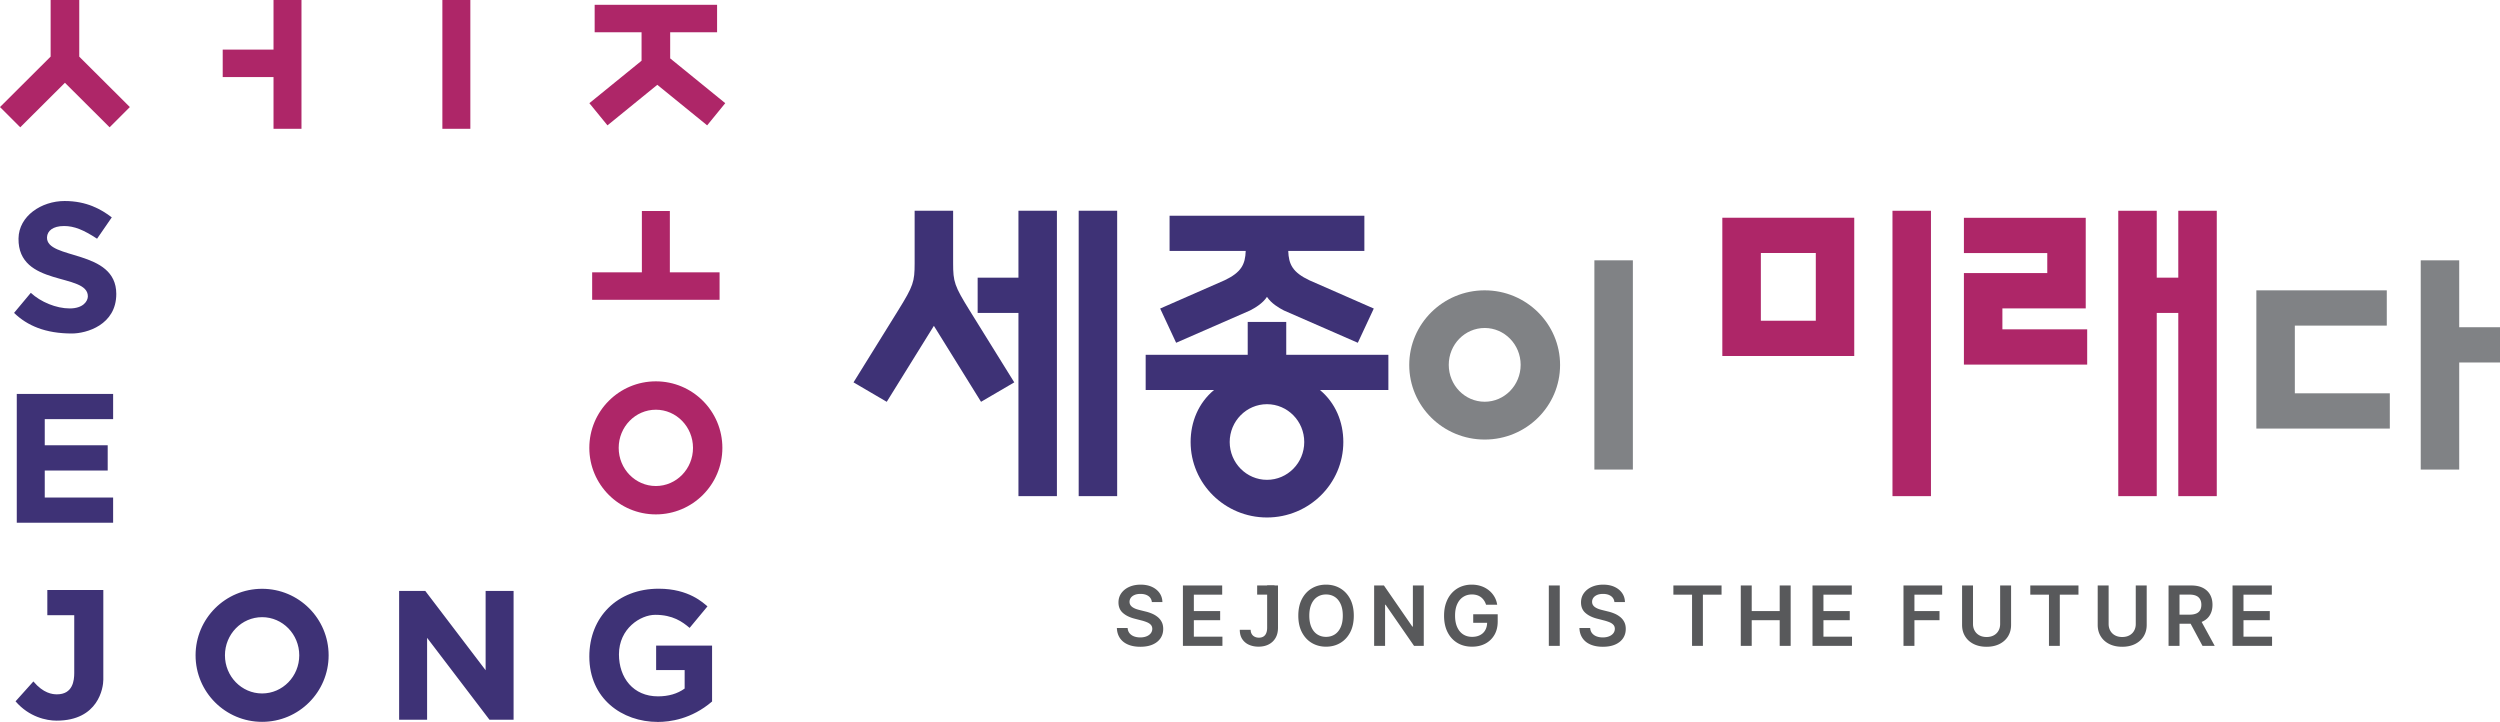 <svg xmlns="http://www.w3.org/2000/svg" width="519.436pt" height="150pt" viewBox="0 0 519.436 150"><path fill="#ae2668" d="M97.726 26.767h-5.813V0h5.813zM56.83 0v10.303H46.274v5.705H56.83v10.76h5.81V0ZM149.51 62.292v-5.708h-10.332V43.842h-5.813v12.742h-10.33v5.708zM26.98 22.244 16.467 11.77V0H10.52v11.76L0 22.244l4.208 4.207 9.283-9.254 9.284 9.254zM123.555.996v5.708h9.745v5.915l-10.845 8.818 3.761 4.608 10.355-8.423 10.359 8.423 3.759-4.608-11.443-9.308V6.704h9.745V.996Z" style="stroke-width:2.439"/><path fill="#3e3276" d="M3.485 81.85h20.019v5.24H9.298v5.43h13.079v5.24H9.298v5.62h14.206v5.236H3.485ZM9.833 122.583v5.24h5.593v12.007c0 1.554-.278 4.435-3.595 4.435-.941 0-2.822-.205-4.893-2.678l-3.708 4.132c2.823 3.275 6.435 4.014 8.525 4.014 8.723 0 9.713-6.883 9.713-8.49v-18.66zM82.928 122.774h5.43l12.542 16.482v-16.482h5.81v26.768h-5.008L88.74 132.526v17.016h-5.812zM136.708 144.685c2.193 0 4.042-.54 5.544-1.62v-3.849h-5.925v-5.083h11.623v11.62c-4.288 3.688-8.813 4.247-11.257 4.247-7.486 0-14.247-4.88-14.247-13.584 0-8.205 5.808-14.098 14.42-14.098 6.306 0 9.291 2.997 10.128 3.668l-3.708 4.474c-1.51-1.271-3.483-2.715-7.146-2.715-3.062 0-7.538 2.844-7.538 8.215 0 4.856 2.964 8.725 8.106 8.725M54.458 128.231c-4.264 0-7.72 3.55-7.72 7.927 0 4.376 3.456 7.925 7.72 7.925 4.263 0 7.72-3.549 7.72-7.925 0-4.378-3.457-7.927-7.72-7.927m13.823 7.927c0 7.633-6.191 13.823-13.823 13.823-7.633 0-13.823-6.19-13.823-13.823 0-7.632 6.19-13.822 13.823-13.822 7.632 0 13.823 6.19 13.823 13.822" style="stroke-width:2.439"/><path fill="#ae2668" d="M136.268 85.128c-4.263 0-7.72 3.551-7.72 7.93 0 4.375 3.457 7.924 7.72 7.924 4.264 0 7.72-3.549 7.72-7.925 0-4.378-3.456-7.93-7.72-7.93m13.823 7.93c0 7.63-6.19 13.82-13.823 13.82-7.632 0-13.823-6.19-13.823-13.82 0-7.634 6.191-13.825 13.823-13.825 7.633 0 13.823 6.19 13.823 13.825" style="stroke-width:2.439"/><path fill="#3e3276" d="m23.226 45.164-3.059 4.434c-2.82-1.846-4.744-2.636-6.861-2.636-2.332 0-3.481 1.02-3.54 2.332-.207 4.756 14.396 2.395 14.396 11.778 0 6.46-6.215 8.22-9.23 8.22-5.485 0-9.273-1.626-12.01-4.283l3.48-4.168c2.037 1.895 5.264 3.244 8.084 3.244 2.82 0 3.769-1.534 3.769-2.52 0-4.954-14.55-1.87-14.409-12.018.066-4.68 4.774-7.783 9.582-7.783 4.57 0 7.605 1.72 9.798 3.4" style="stroke-width:2.439"/><path fill="#808285" d="M476.808 67.653h19.104v-7.327h-27.1v28.721h27.73V81.72h-19.734z" style="stroke-width:2.439"/><path fill="#ae2668" d="M433.663 75.76H408.05V56.742h17.319v-4.164h-17.319V45.25h25.312v18.821h-17.316v4.362h17.618z" style="stroke-width:2.439"/><path fill="#808285" d="M339.268 97.562h-7.996V54.088h7.996zM510.962 67.99v-13.9h-7.995v43.474h7.995V75.316h8.474V67.99z" style="stroke-width:2.439"/><path fill="#ae2668" d="M401.204 103.085h-7.996V43.792h7.996zM460.589 103.085h-7.996V43.792h7.996z" style="stroke-width:2.439"/><path fill="#ae2668" d="M448.115 43.792v13.899h8.476v7.33h-8.476v38.064h-7.993V43.792Z" style="stroke-width:2.439"/><path fill="#3e3276" d="M232.118 103.085h-7.995V43.792h7.995zM211.607 43.792v13.899h-8.476v7.33h8.476v38.064h7.994V43.792Z" style="stroke-width:2.439"/><path fill="#3e3276" d="M198.035 43.792v10.93c0 3.808.266 4.684 3.41 9.752l9.294 14.972-6.903 4.04-9.798-15.787-9.796 15.787-6.903-4.04 9.29-14.972c3.145-5.068 3.41-5.944 3.41-9.752v-10.93ZM263.245 99.697c-4.264 0-7.745-3.523-7.745-7.857 0-4.337 3.481-7.86 7.745-7.86 4.28 0 7.744 3.523 7.744 7.86 0 4.334-3.463 7.857-7.744 7.857m25.224-25.983h-21.221v-6.82h-8.006v6.82h-21.201v7.323h14.196c-3.225 2.685-4.857 6.615-4.857 10.803 0 8.654 7.118 15.68 15.865 15.68s15.864-7.026 15.864-15.68c0-4.188-1.631-8.118-4.856-10.803h14.216z" style="stroke-width:2.439"/><path fill="#3e3276" d="M272.079 58.247c-3.515-1.659-4.32-3.334-4.415-6.105h15.818v-7.315h-40.474v7.315h15.82c-.097 2.77-.897 4.446-4.414 6.105l-13.36 5.861 3.318 7.113 15.347-6.708c1.047-.541 2.64-1.468 3.527-2.834.888 1.366 2.48 2.293 3.527 2.834l15.348 6.708 3.317-7.113z" style="stroke-width:2.439"/><path fill="#808285" d="M308.483 83.472c-4.132 0-7.469-3.43-7.469-7.673 0-4.225 3.337-7.652 7.47-7.652 4.114 0 7.468 3.427 7.468 7.652 0 4.244-3.354 7.673-7.469 7.673m0-23.148c-8.654 0-15.679 6.952-15.679 15.511 0 8.564 7.025 15.494 15.68 15.494 8.653 0 15.661-6.93 15.661-15.494 0-8.559-7.008-15.51-15.662-15.51" style="stroke-width:2.439"/><path fill="#ae2668" d="M377.278 66.636h-11.416V52.569h11.416zm-19.424 7.337h27.412V45.246h-27.412z" style="stroke-width:2.439"/><path fill="#58595b" d="M239.33 125.094c-.059-.536-.298-.951-.72-1.249-.424-.297-.97-.446-1.644-.446-.476 0-.883.07-1.22.212-.339.144-.597.34-.778.583-.18.246-.273.524-.278.837 0 .263.061.49.18.68.123.193.289.356.496.488.21.134.439.246.69.337.256.087.51.163.766.224l1.178.293c.476.112.93.26 1.369.449a4.9 4.9 0 0 1 1.183.71c.348.287.626.631.829 1.036.205.405.305.878.305 1.42 0 .736-.186 1.383-.561 1.939-.376.558-.917.995-1.627 1.307-.707.31-1.566.469-2.571.469-.976 0-1.82-.152-2.537-.454-.72-.303-1.278-.744-1.678-1.325-.402-.58-.622-1.287-.654-2.12h2.235c.034.437.168.803.405 1.091.236.29.546.505.929.651.38.142.81.215 1.283.215.493 0 .93-.076 1.302-.227.374-.146.666-.356.879-.624.212-.266.32-.58.326-.94-.008-.326-.1-.597-.287-.81-.19-.216-.452-.394-.788-.54a8.266 8.266 0 0 0-1.18-.389l-1.428-.368c-1.034-.266-1.849-.67-2.446-1.21-.6-.541-.898-1.26-.898-2.158 0-.742.2-1.386.603-1.942.402-.556.95-.99 1.644-1.298.695-.307 1.48-.46 2.358-.46.89 0 1.671.153 2.344.46.671.308 1.2.737 1.583 1.28.383.547.58 1.172.596 1.88zM245.779 134.19v-12.544h8.161v1.905h-5.888v3.408h5.466v1.902h-5.466v3.425h5.937v1.905zM263.28 121.645h2.254v8.823c-.004.807-.173 1.502-.512 2.083-.339.58-.812 1.03-1.42 1.342-.604.312-1.312.468-2.117.468-.734 0-1.395-.132-1.98-.395a3.208 3.208 0 0 1-1.393-1.171c-.344-.52-.517-1.166-.517-1.937h2.261c.004.34.078.632.224.876.144.246.347.434.605.56.256.135.554.2.888.2.361 0 .669-.077.925-.23.25-.152.446-.379.578-.684.134-.3.2-.673.205-1.112zM278.998 127.92c0-.955-.146-1.755-.444-2.41-.297-.654-.704-1.154-1.226-1.491-.525-.337-1.127-.505-1.81-.505-.68 0-1.283.168-1.805.505-.525.337-.935.837-1.23 1.49-.295.656-.444 1.456-.444 2.41 0 .951.15 1.752.444 2.41.295.656.705 1.154 1.23 1.49.522.335 1.124.505 1.805.505.683 0 1.285-.17 1.81-.505.522-.336.929-.834 1.226-1.49.298-.658.444-1.459.444-2.41m2.286 0c0 1.352-.251 2.51-.756 3.471-.505.961-1.193 1.695-2.061 2.208-.866.51-1.85.766-2.95.766-1.097 0-2.08-.259-2.948-.769-.869-.512-1.552-1.251-2.057-2.212-.505-.964-.758-2.115-.758-3.464 0-1.354.253-2.51.758-3.473.505-.959 1.188-1.695 2.057-2.205.868-.512 1.851-.769 2.949-.769 1.1 0 2.083.257 2.949.769.868.51 1.556 1.246 2.06 2.205.506.963.757 2.12.757 3.473M295.822 121.645v12.545h-2.023l-5.91-8.544h-.105v8.544h-2.273v-12.545h2.034l5.906 8.552h.11v-8.552zM308.763 125.652c-.1-.33-.241-.627-.42-.89a2.765 2.765 0 0 0-.636-.678 2.647 2.647 0 0 0-.849-.427 3.617 3.617 0 0 0-1.041-.144c-.673 0-1.273.17-1.8.51-.527.339-.942.834-1.242 1.49-.3.654-.449 1.454-.449 2.393 0 .946.147 1.751.447 2.41.297.656.712 1.154 1.244 1.498.53.339 1.146.507 1.849.507.636 0 1.19-.12 1.658-.368.466-.242.83-.588 1.08-1.044.252-.452.381-.979.381-1.588l.515.08h-3.405v-1.775h5.088v1.507c0 1.073-.227 2.003-.685 2.786a4.688 4.688 0 0 1-1.888 1.812c-.8.422-1.72.632-2.754.632-1.156 0-2.171-.259-3.044-.78-.873-.525-1.552-1.264-2.04-2.225-.49-.96-.731-2.105-.731-3.428 0-1.014.144-1.917.432-2.712.287-.8.69-1.473 1.21-2.032a5.273 5.273 0 0 1 1.824-1.278 5.877 5.877 0 0 1 2.278-.434c.698 0 1.342.102 1.942.302a5.169 5.169 0 0 1 1.602.861c.469.371.854.815 1.157 1.325.302.51.5 1.073.592 1.69zM324.079 134.19h-2.274v-12.546h2.274zM335.435 125.094c-.059-.536-.298-.951-.72-1.249-.424-.297-.97-.446-1.644-.446-.475 0-.883.07-1.22.212-.338.144-.597.34-.777.583-.181.246-.274.524-.278.837 0 .263.06.49.18.68.122.193.288.356.495.488.21.134.44.246.69.337.257.087.51.163.766.224l1.179.293c.475.112.929.26 1.368.449a4.9 4.9 0 0 1 1.183.71c.349.287.627.631.83 1.036.204.405.304.878.304 1.42 0 .736-.185 1.383-.56 1.939-.376.558-.918.995-1.628 1.307-.707.31-1.566.469-2.57.469-.976 0-1.82-.152-2.537-.454-.72-.303-1.279-.744-1.679-1.325-.402-.58-.622-1.287-.653-2.12h2.234c.034.437.168.803.405 1.091.237.29.546.505.93.651.38.142.81.215 1.282.215.493 0 .93-.076 1.303-.227.373-.146.666-.356.878-.624.212-.266.32-.58.327-.94-.008-.326-.1-.597-.288-.81-.19-.216-.451-.394-.788-.54a8.266 8.266 0 0 0-1.18-.389l-1.427-.368c-1.035-.266-1.85-.67-2.447-1.21-.6-.541-.898-1.26-.898-2.158 0-.742.2-1.386.603-1.942.402-.556.951-.99 1.644-1.298.695-.307 1.48-.46 2.359-.46.89 0 1.67.153 2.344.46.67.308 1.2.737 1.583 1.28.383.547.58 1.172.595 1.88zM347.686 123.551v-1.907h10.01v1.907h-3.878v10.64h-2.254v-10.64ZM361.689 134.19v-12.544h2.273v5.313h5.813v-5.313h2.28v12.545h-2.28v-5.33h-5.813v5.33zM376.593 134.19v-12.544h8.161v1.905h-5.888v3.408h5.466v1.902h-5.466v3.425h5.937v1.905zM395.496 134.19v-12.544h8.037v1.905h-5.763v3.408h5.212v1.902h-5.212v5.33zM415.577 121.645h2.274v8.196c0 .898-.213 1.69-.635 2.371-.422.683-1.017 1.215-1.78 1.598-.764.38-1.656.573-2.676.573-1.027 0-1.92-.193-2.683-.573-.766-.383-1.356-.915-1.776-1.598-.422-.68-.632-1.473-.632-2.37v-8.197h2.271v8.008c0 .522.117.988.347 1.395.229.408.556.73.978.96.42.23.92.345 1.495.345.573 0 1.073-.114 1.498-.346.422-.23.748-.551.975-.959.23-.407.344-.873.344-1.395zM421.843 123.551v-1.907h10.01v1.907h-3.878v10.64h-2.253v-10.64ZM443.756 121.645h2.274v8.196c0 .898-.213 1.69-.635 2.371-.422.683-1.017 1.215-1.78 1.598-.764.38-1.656.573-2.676.573-1.027 0-1.92-.193-2.683-.573-.766-.383-1.356-.915-1.776-1.598-.422-.68-.632-1.473-.632-2.37v-8.197h2.271v8.008c0 .522.117.988.347 1.395.229.408.556.73.978.96.42.23.92.345 1.495.345.573 0 1.073-.114 1.498-.346.422-.23.749-.551.975-.959.23-.407.344-.873.344-1.395zM457.054 128.506l3.105 5.688h-2.536l-3.052-5.688zm-6.483 5.688v-12.547h4.708c.963 0 1.77.165 2.427.5.656.336 1.15.805 1.49 1.405.337.604.502 1.305.502 2.107 0 .803-.168 1.5-.51 2.09-.338.59-.84 1.047-1.502 1.366-.663.322-1.476.48-2.44.48h-3.35v-1.885h3.044c.565 0 1.024-.08 1.385-.239a1.63 1.63 0 0 0 .8-.687c.173-.305.259-.681.259-1.125 0-.449-.086-.827-.264-1.142a1.679 1.679 0 0 0-.802-.724c-.359-.166-.822-.249-1.388-.249h-2.083v10.65zM463.866 134.19v-12.544h8.162v1.905h-5.888v3.408h5.466v1.902h-5.466v3.425h5.937v1.905z" style="stroke-width:2.439"/><path fill="#58595b" d="M264.811 121.644h-3.605v1.905h3.605z" style="stroke-width:2.439"/></svg>